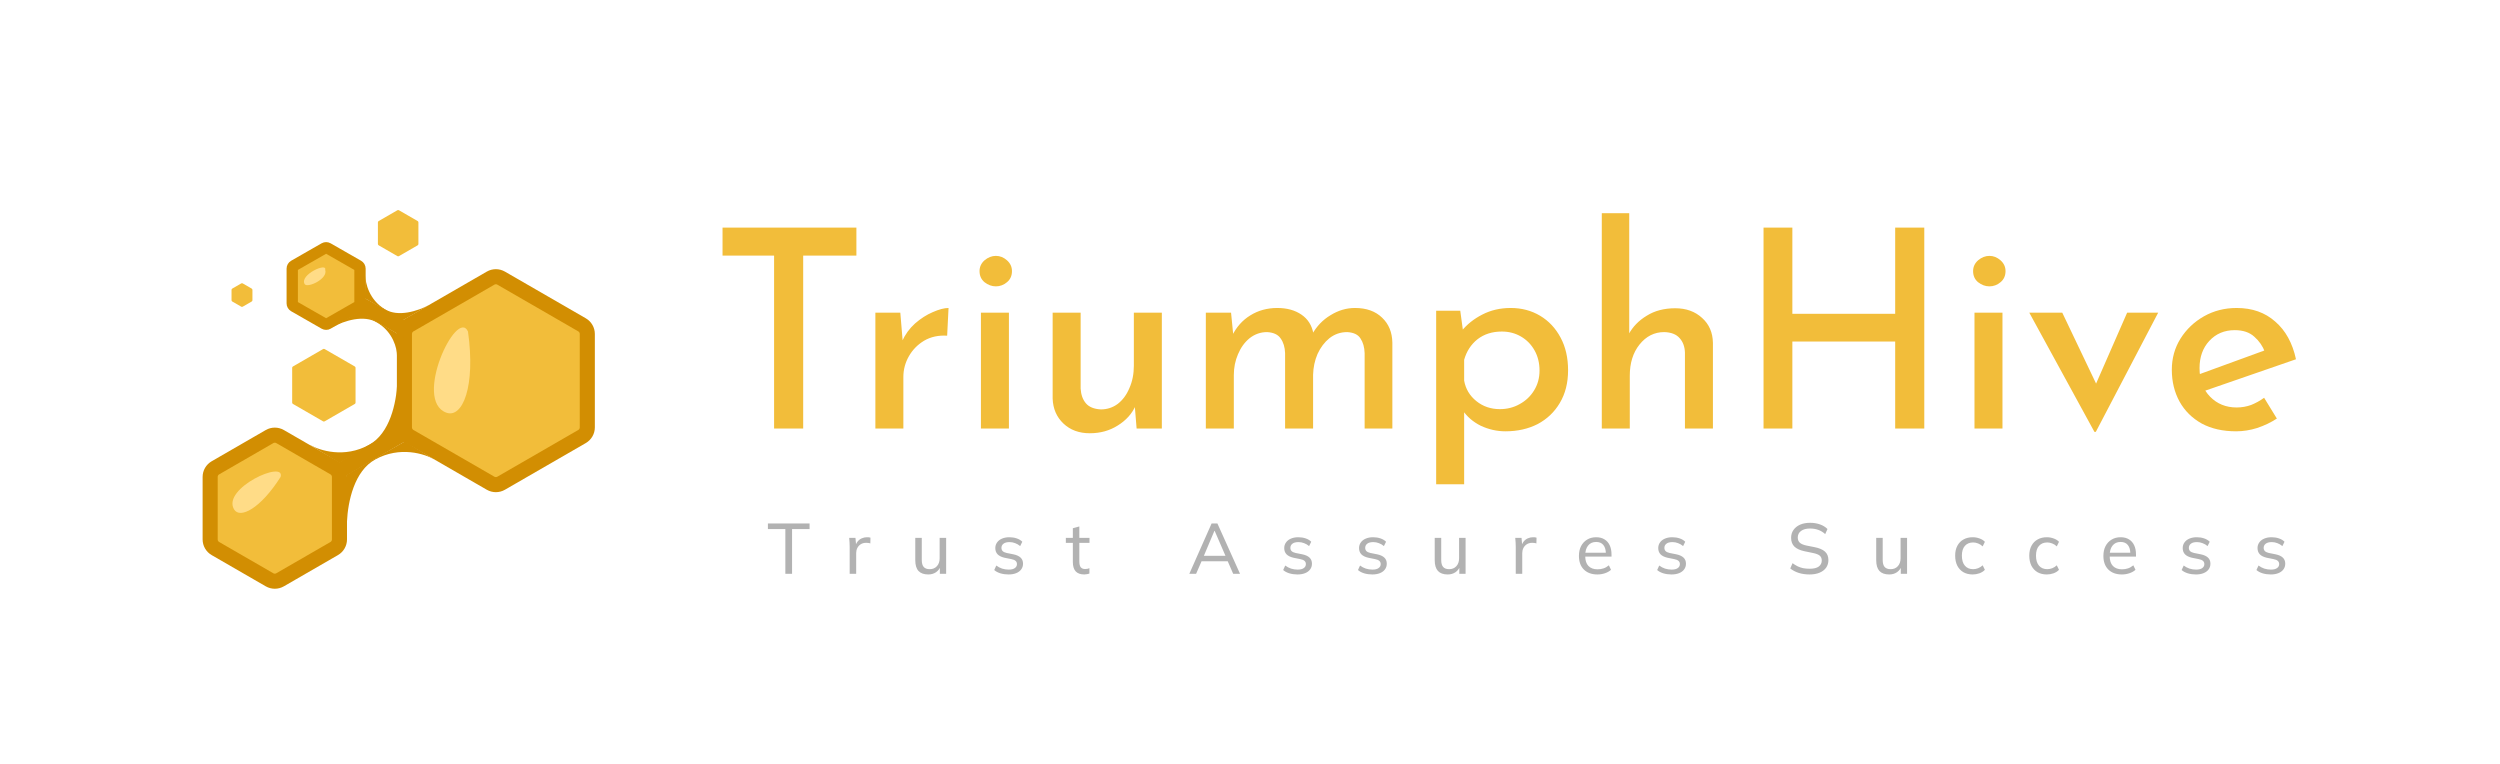 <svg width="2397" height="733" viewBox="0 0 2397 733" fill="none" xmlns="http://www.w3.org/2000/svg">
<path d="M382.479 245.583C382.031 245.842 381.479 245.842 381.032 245.583L363.058 235.206C362.611 234.948 362.335 234.47 362.335 233.953L362.335 213.199C362.335 212.683 362.611 212.205 363.058 211.947L381.032 201.57C381.479 201.311 382.031 201.311 382.479 201.57L400.452 211.947C400.9 212.205 401.175 212.683 401.175 213.199L401.175 233.953C401.175 234.47 400.9 234.948 400.452 235.206L382.479 245.583Z" fill="#F2BD3A"/>
<path d="M311.241 404.001C310.794 404.259 310.242 404.259 309.795 404.001L280.858 387.294C280.411 387.036 280.135 386.558 280.135 386.041L280.135 352.628C280.135 352.111 280.411 351.634 280.858 351.375L309.795 334.669C310.242 334.41 310.794 334.41 311.241 334.669L340.178 351.375C340.626 351.634 340.901 352.111 340.901 352.628L340.901 386.041C340.901 386.558 340.626 387.036 340.178 387.294L311.241 404.001Z" fill="#F2BD3A"/>
<path d="M232.735 294.049C232.288 294.307 231.736 294.307 231.289 294.049L222.712 289.097C222.264 288.839 221.989 288.361 221.989 287.844L221.989 277.941C221.989 277.424 222.264 276.946 222.712 276.688L231.289 271.736C231.736 271.478 232.288 271.478 232.735 271.736L241.312 276.688C241.76 276.946 242.035 277.424 242.035 277.941L242.035 287.844C242.035 288.361 241.76 288.839 241.312 289.097L232.735 294.049Z" fill="#F2BD3A"/>
<path d="M258.422 555.902L206.559 525.959C203.426 524.15 201.496 520.807 201.496 517.188L201.496 457.303C201.496 453.684 203.426 450.341 206.559 448.532L258.422 418.589C261.555 416.78 265.416 416.78 268.549 418.589L320.412 448.532C323.545 450.341 325.475 453.685 325.475 457.303L325.475 517.188C325.475 520.807 323.545 524.15 320.412 525.959L268.549 555.902C265.416 557.711 261.555 557.711 258.422 555.902Z" fill="#F2BD3A" stroke="#D28E02" stroke-width="14.467"/>
<path d="M470.369 463.31L392.822 418.538C389.688 416.729 387.758 413.385 387.758 409.767L387.758 320.223C387.758 316.605 389.688 313.262 392.822 311.453L470.369 266.681C473.503 264.872 477.363 264.872 480.496 266.681L558.044 311.453C561.177 313.262 563.107 316.605 563.107 320.223L563.107 409.767C563.107 413.385 561.177 416.729 558.044 418.538L480.496 463.31C477.363 465.119 473.503 465.119 470.369 463.31Z" fill="#F2BD3A" stroke="#D28E02" stroke-width="14.467"/>
<path d="M311.06 310.436L281.84 293.705C280.827 293.125 280.202 292.048 280.202 290.88L280.202 257.543C280.202 256.376 280.827 255.298 281.84 254.718L311.06 237.987C312.062 237.414 313.293 237.414 314.295 237.987L343.515 254.718C344.528 255.298 345.153 256.376 345.153 257.543L345.153 290.88C345.153 292.048 344.528 293.125 343.515 293.705L314.295 310.436C313.293 311.01 312.062 311.01 311.06 310.436Z" fill="#F2BD3A" stroke="#D28E02" stroke-width="10.851"/>
<line x1="323.856" y1="452.421" x2="389.682" y2="414.082" stroke="#D28E02" stroke-width="14.467"/>
<line x1="391.232" y1="317.414" x2="343.49" y2="290.649" stroke="#D28E02" stroke-width="14.467"/>
<path d="M332.673 510.392C332.516 507.487 332.495 504.028 332.672 500.216L332.669 454.957L388.159 423.226L416.472 440.587C407.163 435.116 383.479 427.457 359.688 440.587C339.764 451.582 333.586 480.582 332.672 500.216L332.673 510.392Z" fill="#D28E02"/>
<path d="M380.921 356.677C381.078 359.582 381.099 363.041 380.922 366.853L380.925 412.112L325.435 443.843L297.122 426.482C306.431 431.953 330.115 439.612 353.906 426.482C373.83 415.486 380.007 386.487 380.922 366.853L380.921 356.677Z" fill="#D28E02"/>
<path d="M417.489 289.05C415.893 290.091 413.939 291.235 411.72 292.382L386.06 307.198L349.829 285.992L350.365 264.189C350.323 271.28 353.766 287.272 369.031 296.52C381.814 304.264 400.287 298.288 411.72 292.382L417.489 289.05Z" fill="#D28E02"/>
<path d="M313.086 316.903C314.674 315.851 316.62 314.693 318.832 313.532L344.388 298.537L380.95 319.805L380.678 341.124C380.639 333.98 376.988 318.527 361.58 309.251C348.678 301.483 330.227 307.551 318.832 313.532L313.086 316.903Z" fill="#D28E02"/>
<path d="M448.704 317.856C456.137 370.551 443.544 401.262 428.015 395.684C395.62 384.046 438.04 294.389 448.704 317.856Z" fill="#FFDC87"/>
<path d="M269.047 457.27C249.832 487.642 229.905 497.935 224.337 488.266C212.721 468.096 273.812 440.525 269.047 457.27Z" fill="#FFDC87"/>
<path d="M311.789 258.706C314.816 267.35 294.541 276.625 292.087 272.365C286.969 263.477 313.889 251.328 311.789 258.706Z" fill="#FFDC87"/>
<path d="M1845 218.232V410.882H1817.1V327.445H1718.51V410.882H1690.88V218.232H1718.51V300.872H1817.1V218.232H1845ZM1893.14 299.809H1919.97V410.882H1893.14V299.809ZM1891.81 259.95C1891.81 255.876 1893.4 252.421 1896.59 249.587C1899.96 246.753 1903.59 245.335 1907.49 245.335C1911.38 245.335 1914.93 246.753 1918.11 249.587C1921.3 252.421 1922.9 255.876 1922.9 259.95C1922.9 264.379 1921.3 267.922 1918.11 270.579C1914.93 273.237 1911.38 274.565 1907.49 274.565C1903.59 274.565 1899.96 273.237 1896.59 270.579C1893.4 267.922 1891.81 264.379 1891.81 259.95ZM2008.14 414.071L1945.69 299.809H1977.31L2018.5 386.17L2002.03 385.373L2039.49 299.809H2069.26L2009.47 414.071H2008.14ZM2143.99 413.54C2131.24 413.54 2120.26 411.06 2111.04 406.099C2101.83 400.962 2094.75 393.965 2089.79 385.107C2084.83 376.072 2082.34 365.886 2082.34 354.549C2082.34 343.565 2085.09 333.645 2090.58 324.787C2096.25 315.753 2103.78 308.578 2113.17 303.264C2122.56 297.949 2133.01 295.292 2144.52 295.292C2159.41 295.292 2171.72 299.632 2181.46 308.312C2191.38 316.816 2198.02 328.862 2201.39 344.451L2110.78 375.807L2104.4 360.395L2177.21 333.822L2171.63 337.542C2169.5 331.873 2166.14 327.002 2161.53 322.927C2156.93 318.676 2150.64 316.55 2142.66 316.55C2132.74 316.55 2124.6 320.004 2118.22 326.913C2112.02 333.645 2108.92 342.325 2108.92 352.954C2108.92 364.292 2112.28 373.415 2119.02 380.324C2125.75 387.233 2134.25 390.687 2144.52 390.687C2149.31 390.687 2153.91 389.89 2158.34 388.296C2162.77 386.524 2166.93 384.221 2170.83 381.387L2183.05 401.316C2177.39 405.036 2171.1 408.048 2164.19 410.351C2157.46 412.477 2150.72 413.54 2143.99 413.54Z" fill="#F2BD3A"/>
<path d="M692.771 218.232H821.116V245.07H770.097V410.882H742.196V245.07H692.771V218.232ZM863.223 299.809L865.88 331.696L864.817 327.445C867.829 320.713 871.992 314.956 877.307 310.172C882.798 305.389 888.467 301.758 894.313 299.278C900.336 296.62 905.385 295.292 909.459 295.292L908.131 321.864C899.805 321.333 892.453 322.927 886.075 326.647C879.875 330.368 875.004 335.328 871.461 341.528C867.918 347.728 866.146 354.371 866.146 361.457V410.882H839.308V299.809H863.223ZM940.512 299.809H967.35V410.882H940.512V299.809ZM939.183 259.95C939.183 255.876 940.777 252.421 943.966 249.587C947.332 246.753 950.964 245.335 954.861 245.335C958.758 245.335 962.301 246.753 965.49 249.587C968.679 252.421 970.273 255.876 970.273 259.95C970.273 264.379 968.679 267.922 965.49 270.579C962.301 273.237 958.758 274.565 954.861 274.565C950.964 274.565 947.332 273.237 943.966 270.579C940.777 267.922 939.183 264.379 939.183 259.95ZM1044.89 415.4C1034.61 415.4 1026.2 412.3 1019.64 406.099C1013.09 399.899 1009.63 391.927 1009.28 382.184V299.809H1036.12V372.618C1036.47 378.464 1038.15 383.158 1041.17 386.701C1044.18 390.244 1048.96 392.193 1055.51 392.547C1061.54 392.547 1066.94 390.776 1071.72 387.233C1076.51 383.513 1080.23 378.464 1082.88 372.086C1085.72 365.709 1087.14 358.534 1087.14 350.563V299.809H1113.97V410.882H1089.79L1087.67 384.841L1088.73 389.093C1085.36 396.71 1079.7 402.999 1071.72 407.959C1063.93 412.92 1054.98 415.4 1044.89 415.4ZM1180.34 299.809L1182.73 323.99L1181.4 321.864C1185.47 313.538 1191.23 307.072 1198.67 302.466C1206.29 297.683 1214.97 295.292 1224.71 295.292C1233.92 295.292 1241.63 297.418 1247.83 301.669C1254.03 305.921 1257.84 311.944 1259.26 319.739L1257.93 320.801C1262.36 312.83 1268.29 306.629 1275.73 302.201C1283.17 297.595 1290.97 295.292 1299.11 295.292C1310.1 295.292 1318.78 298.392 1325.16 304.592C1331.53 310.615 1334.81 318.587 1334.99 328.508V410.882H1308.41V338.605C1308.24 332.936 1306.91 328.242 1304.43 324.522C1302.13 320.801 1297.87 318.764 1291.67 318.41C1285.3 318.41 1279.63 320.359 1274.67 324.256C1269.88 328.153 1266.08 333.202 1263.24 339.402C1260.58 345.603 1259.17 352.246 1258.99 359.332V410.882H1232.15V338.605C1231.97 332.936 1230.56 328.242 1227.9 324.522C1225.42 320.801 1221.08 318.764 1214.88 318.41C1208.68 318.41 1203.1 320.359 1198.14 324.256C1193.36 328.153 1189.64 333.291 1186.98 339.668C1184.32 345.868 1182.99 352.511 1182.99 359.597V410.882H1156.15V299.809H1180.34ZM1443.42 413.54C1435.27 413.54 1427.39 411.768 1419.77 408.225C1412.33 404.505 1406.48 399.456 1402.23 393.079L1403.82 384.841V464.293H1376.99V297.949H1400.1L1403.82 325.319L1401.17 317.613C1406.48 311.058 1413.13 305.744 1421.1 301.669C1429.25 297.418 1438.37 295.292 1448.47 295.292C1458.92 295.292 1468.31 297.772 1476.63 302.732C1484.96 307.692 1491.51 314.69 1496.3 323.724C1501.08 332.582 1503.47 343.034 1503.47 355.08C1503.47 367.126 1500.81 377.578 1495.5 386.436C1490.36 395.116 1483.28 401.848 1474.24 406.631C1465.21 411.237 1454.93 413.54 1443.42 413.54ZM1438.1 392.282C1445.01 392.282 1451.3 390.687 1456.97 387.499C1462.82 384.31 1467.42 379.97 1470.79 374.478C1474.33 368.809 1476.1 362.432 1476.1 355.346C1476.1 348.083 1474.51 341.617 1471.32 335.948C1468.13 330.279 1463.79 325.85 1458.3 322.662C1452.81 319.473 1446.7 317.879 1439.96 317.879C1430.75 317.879 1422.96 320.359 1416.58 325.319C1410.38 330.279 1406.13 336.834 1403.82 344.982V364.912C1405.24 372.884 1409.14 379.438 1415.52 384.576C1421.89 389.713 1429.42 392.282 1438.1 392.282ZM1535.8 410.882V204.414H1562.11V325.053L1561.57 320.536C1565.47 313.273 1571.23 307.338 1578.85 302.732C1586.46 297.949 1595.59 295.558 1606.22 295.558C1616.67 295.558 1625.26 298.658 1631.99 304.858C1638.72 310.881 1642.18 318.853 1642.35 328.773V410.882H1615.52V338.074C1615.34 332.405 1613.66 327.799 1610.47 324.256C1607.28 320.536 1602.32 318.587 1595.59 318.41C1586.2 318.41 1578.31 322.396 1571.94 330.368C1565.74 338.162 1562.64 348.083 1562.64 360.129V410.882H1535.8Z" fill="#F2BD3A"/>
<path d="M752.993 550.178V507.292H736.277V501.88H776.217V507.292H759.432V550.178H752.993ZM814.668 550.178V524.145C814.668 522.775 814.622 521.382 814.531 519.966C814.485 518.505 814.371 517.089 814.189 515.719H820.217L820.971 524.351L819.943 524.419C820.4 522.318 821.176 520.583 822.272 519.213C823.414 517.797 824.762 516.769 826.314 516.13C827.913 515.445 829.557 515.102 831.247 515.102C831.978 515.102 832.594 515.125 833.097 515.171C833.599 515.216 834.101 515.331 834.604 515.513L834.467 521.062C833.782 520.788 833.142 520.628 832.549 520.583C832 520.491 831.315 520.446 830.493 520.446C828.484 520.446 826.748 520.903 825.287 521.816C823.871 522.729 822.775 523.94 821.998 525.447C821.268 526.954 820.902 528.575 820.902 530.311V550.178H814.668ZM890.034 550.795C885.878 550.795 882.75 549.676 880.649 547.438C878.593 545.2 877.566 541.752 877.566 537.093V515.719H883.8V536.956C883.8 539.97 884.417 542.185 885.65 543.601C886.883 545.017 888.801 545.725 891.404 545.725C894.236 545.725 896.52 544.789 898.255 542.916C900.036 540.998 900.927 538.463 900.927 535.312V515.719H907.161V550.178H901.132V542.574H902.023C901.064 545.177 899.534 547.209 897.433 548.671C895.332 550.087 892.866 550.795 890.034 550.795ZM966.97 550.795C964.184 550.795 961.581 550.429 959.16 549.698C956.785 548.968 954.821 547.917 953.269 546.547L955.255 542.231C956.945 543.51 958.795 544.492 960.804 545.177C962.86 545.816 964.961 546.136 967.107 546.136C969.71 546.136 971.674 545.656 972.999 544.697C974.369 543.738 975.054 542.459 975.054 540.861C975.054 539.582 974.62 538.555 973.752 537.778C972.885 537.002 971.514 536.431 969.642 536.065L963.134 534.764C960.211 534.079 957.996 532.983 956.488 531.475C955.027 529.923 954.296 527.936 954.296 525.515C954.296 523.506 954.844 521.725 955.94 520.172C957.036 518.573 958.589 517.34 960.599 516.472C962.654 515.559 965.052 515.102 967.792 515.102C970.304 515.102 972.633 515.468 974.78 516.198C976.972 516.929 978.776 518.002 980.192 519.418L978.137 523.597C976.721 522.364 975.122 521.428 973.341 520.788C971.606 520.103 969.825 519.761 967.998 519.761C965.349 519.761 963.385 520.286 962.106 521.336C960.827 522.341 960.188 523.666 960.188 525.31C960.188 526.543 960.576 527.571 961.352 528.393C962.129 529.169 963.385 529.763 965.12 530.174L971.629 531.475C974.689 532.115 976.995 533.165 978.548 534.627C980.101 536.088 980.877 538.029 980.877 540.45C980.877 542.597 980.283 544.446 979.096 545.999C977.954 547.552 976.333 548.739 974.232 549.561C972.177 550.384 969.756 550.795 966.97 550.795ZM1039.6 550.795C1035.99 550.795 1033.25 549.813 1031.38 547.849C1029.55 545.839 1028.64 542.825 1028.64 538.806V520.514H1021.93V515.719H1028.64V506.47L1034.87 504.758V515.719H1044.6V520.514H1034.87V538.258C1034.87 540.907 1035.33 542.802 1036.24 543.944C1037.2 545.04 1038.57 545.588 1040.35 545.588C1041.27 545.588 1042.04 545.519 1042.68 545.382C1043.37 545.2 1043.99 544.994 1044.53 544.766V549.904C1043.85 550.178 1043.05 550.384 1042.14 550.521C1041.27 550.703 1040.42 550.795 1039.6 550.795ZM1140.31 550.178L1161.69 501.88H1167.24L1188.95 550.178H1182.38L1176.42 536.477L1179.16 538.121H1149.77L1152.78 536.477L1146.82 550.178H1140.31ZM1164.36 509.005L1153.67 534.353L1152.03 532.914H1176.9L1175.6 534.353L1164.63 509.005H1164.36ZM1244 550.795C1241.21 550.795 1238.61 550.429 1236.19 549.698C1233.81 548.968 1231.85 547.917 1230.3 546.547L1232.28 542.231C1233.97 543.51 1235.82 544.492 1237.83 545.177C1239.89 545.816 1241.99 546.136 1244.13 546.136C1246.74 546.136 1248.7 545.656 1250.03 544.697C1251.4 543.738 1252.08 542.459 1252.08 540.861C1252.08 539.582 1251.65 538.555 1250.78 537.778C1249.91 537.002 1248.54 536.431 1246.67 536.065L1240.16 534.764C1237.24 534.079 1235.02 532.983 1233.51 531.475C1232.05 529.923 1231.32 527.936 1231.32 525.515C1231.32 523.506 1231.87 521.725 1232.97 520.172C1234.06 518.573 1235.62 517.34 1237.63 516.472C1239.68 515.559 1242.08 515.102 1244.82 515.102C1247.33 515.102 1249.66 515.468 1251.81 516.198C1254 516.929 1255.8 518.002 1257.22 519.418L1255.16 523.597C1253.75 522.364 1252.15 521.428 1250.37 520.788C1248.63 520.103 1246.85 519.761 1245.02 519.761C1242.38 519.761 1240.41 520.286 1239.13 521.336C1237.85 522.341 1237.21 523.666 1237.21 525.31C1237.21 526.543 1237.6 527.571 1238.38 528.393C1239.16 529.169 1240.41 529.763 1242.15 530.174L1248.66 531.475C1251.71 532.115 1254.02 533.165 1255.57 534.627C1257.13 536.088 1257.9 538.029 1257.9 540.45C1257.9 542.597 1257.31 544.446 1256.12 545.999C1254.98 547.552 1253.36 548.739 1251.26 549.561C1249.2 550.384 1246.78 550.795 1244 550.795ZM1315.73 550.795C1312.94 550.795 1310.34 550.429 1307.92 549.698C1305.54 548.968 1303.58 547.917 1302.03 546.547L1304.01 542.231C1305.7 543.51 1307.55 544.492 1309.56 545.177C1311.62 545.816 1313.72 546.136 1315.87 546.136C1318.47 546.136 1320.43 545.656 1321.76 544.697C1323.13 543.738 1323.81 542.459 1323.81 540.861C1323.81 539.582 1323.38 538.555 1322.51 537.778C1321.64 537.002 1320.27 536.431 1318.4 536.065L1311.89 534.764C1308.97 534.079 1306.75 532.983 1305.25 531.475C1303.79 529.923 1303.05 527.936 1303.05 525.515C1303.05 523.506 1303.6 521.725 1304.7 520.172C1305.79 518.573 1307.35 517.34 1309.36 516.472C1311.41 515.559 1313.81 515.102 1316.55 515.102C1319.06 515.102 1321.39 515.468 1323.54 516.198C1325.73 516.929 1327.53 518.002 1328.95 519.418L1326.9 523.597C1325.48 522.364 1323.88 521.428 1322.1 520.788C1320.36 520.103 1318.58 519.761 1316.76 519.761C1314.11 519.761 1312.14 520.286 1310.86 521.336C1309.59 522.341 1308.95 523.666 1308.95 525.31C1308.95 526.543 1309.33 527.571 1310.11 528.393C1310.89 529.169 1312.14 529.763 1313.88 530.174L1320.39 531.475C1323.45 532.115 1325.75 533.165 1327.31 534.627C1328.86 536.088 1329.64 538.029 1329.64 540.45C1329.64 542.597 1329.04 544.446 1327.85 545.999C1326.71 547.552 1325.09 548.739 1322.99 549.561C1320.94 550.384 1318.51 550.795 1315.73 550.795ZM1388.08 550.795C1383.92 550.795 1380.79 549.676 1378.69 547.438C1376.64 545.2 1375.61 541.752 1375.61 537.093V515.719H1381.84V536.956C1381.84 539.97 1382.46 542.185 1383.69 543.601C1384.93 545.017 1386.84 545.725 1389.45 545.725C1392.28 545.725 1394.56 544.789 1396.3 542.916C1398.08 540.998 1398.97 538.463 1398.97 535.312V515.719H1405.2V550.178H1399.18V542.574H1400.07C1399.11 545.177 1397.58 547.209 1395.48 548.671C1393.37 550.087 1390.91 550.795 1388.08 550.795ZM1453.3 550.178V524.145C1453.3 522.775 1453.25 521.382 1453.16 519.966C1453.12 518.505 1453 517.089 1452.82 515.719H1458.85L1459.6 524.351L1458.57 524.419C1459.03 522.318 1459.81 520.583 1460.9 519.213C1462.04 517.797 1463.39 516.769 1464.94 516.13C1466.54 515.445 1468.19 515.102 1469.88 515.102C1470.61 515.102 1471.22 515.125 1471.73 515.171C1472.23 515.216 1472.73 515.331 1473.23 515.513L1473.1 521.062C1472.41 520.788 1471.77 520.628 1471.18 520.583C1470.63 520.491 1469.95 520.446 1469.12 520.446C1467.11 520.446 1465.38 520.903 1463.92 521.816C1462.5 522.729 1461.4 523.94 1460.63 525.447C1459.9 526.954 1459.53 528.575 1459.53 530.311V550.178H1453.3ZM1531.62 550.795C1526.14 550.795 1521.8 549.219 1518.6 546.068C1515.45 542.916 1513.88 538.577 1513.88 533.051C1513.88 529.397 1514.56 526.246 1515.93 523.597C1517.35 520.903 1519.29 518.824 1521.76 517.363C1524.22 515.856 1527.1 515.102 1530.39 515.102C1533.54 515.102 1536.21 515.787 1538.4 517.157C1540.6 518.482 1542.26 520.377 1543.4 522.844C1544.55 525.31 1545.12 528.233 1545.12 531.612V533.668H1518.74V529.968H1540.87L1539.71 530.859C1539.71 527.297 1538.91 524.533 1537.31 522.57C1535.75 520.606 1533.45 519.624 1530.39 519.624C1527.05 519.624 1524.47 520.788 1522.65 523.118C1520.82 525.401 1519.91 528.53 1519.91 532.503V533.12C1519.91 537.321 1520.93 540.496 1522.99 542.642C1525.09 544.789 1527.99 545.862 1531.69 545.862C1533.75 545.862 1535.66 545.565 1537.44 544.971C1539.23 544.378 1540.94 543.396 1542.58 542.026L1544.64 546.342C1543.08 547.757 1541.14 548.854 1538.81 549.63C1536.53 550.406 1534.13 550.795 1531.62 550.795ZM1602.59 550.795C1599.8 550.795 1597.2 550.429 1594.78 549.698C1592.4 548.968 1590.44 547.917 1588.89 546.547L1590.87 542.231C1592.56 543.51 1594.41 544.492 1596.42 545.177C1598.48 545.816 1600.58 546.136 1602.73 546.136C1605.33 546.136 1607.29 545.656 1608.62 544.697C1609.99 543.738 1610.67 542.459 1610.67 540.861C1610.67 539.582 1610.24 538.555 1609.37 537.778C1608.5 537.002 1607.13 536.431 1605.26 536.065L1598.75 534.764C1595.83 534.079 1593.62 532.983 1592.11 531.475C1590.65 529.923 1589.92 527.936 1589.92 525.515C1589.92 523.506 1590.46 521.725 1591.56 520.172C1592.66 518.573 1594.21 517.34 1596.22 516.472C1598.27 515.559 1600.67 515.102 1603.41 515.102C1605.92 515.102 1608.25 515.468 1610.4 516.198C1612.59 516.929 1614.4 518.002 1615.81 519.418L1613.76 523.597C1612.34 522.364 1610.74 521.428 1608.96 520.788C1607.23 520.103 1605.44 519.761 1603.62 519.761C1600.97 519.761 1599 520.286 1597.73 521.336C1596.45 522.341 1595.81 523.666 1595.81 525.31C1595.81 526.543 1596.2 527.571 1596.97 528.393C1597.75 529.169 1599 529.763 1600.74 530.174L1607.25 531.475C1610.31 532.115 1612.61 533.165 1614.17 534.627C1615.72 536.088 1616.5 538.029 1616.5 540.45C1616.5 542.597 1615.9 544.446 1614.72 545.999C1613.57 547.552 1611.95 548.739 1609.85 549.561C1607.8 550.384 1605.38 550.795 1602.59 550.795ZM1735.06 550.795C1731.18 550.795 1727.69 550.292 1724.58 549.287C1721.48 548.283 1718.78 546.867 1716.5 545.04L1718.69 539.97C1720.29 541.158 1721.91 542.163 1723.56 542.985C1725.2 543.761 1726.96 544.355 1728.83 544.766C1730.75 545.131 1732.83 545.314 1735.06 545.314C1739.04 545.314 1741.96 544.606 1743.83 543.19C1745.75 541.729 1746.71 539.811 1746.71 537.436C1746.71 535.38 1746.05 533.805 1744.72 532.709C1743.4 531.612 1741.09 530.745 1737.81 530.105L1730.47 528.598C1726.04 527.685 1722.73 526.2 1720.54 524.145C1718.39 522.044 1717.32 519.213 1717.32 515.65C1717.32 512.773 1718.08 510.261 1719.58 508.114C1721.14 505.922 1723.26 504.232 1725.95 503.045C1728.69 501.857 1731.89 501.264 1735.54 501.264C1738.92 501.264 1742.05 501.766 1744.93 502.771C1747.81 503.776 1750.23 505.26 1752.19 507.224L1750 512.088C1747.94 510.215 1745.73 508.868 1743.35 508.046C1741.03 507.178 1738.38 506.744 1735.41 506.744C1731.8 506.744 1728.94 507.521 1726.84 509.074C1724.74 510.626 1723.69 512.727 1723.69 515.376C1723.69 517.477 1724.35 519.144 1725.68 520.377C1727 521.565 1729.2 522.478 1732.26 523.118L1739.59 524.556C1744.24 525.47 1747.65 526.908 1749.79 528.872C1751.99 530.836 1753.08 533.554 1753.08 537.025C1753.08 539.765 1752.35 542.185 1750.89 544.286C1749.43 546.342 1747.35 547.94 1744.66 549.082C1741.96 550.224 1738.76 550.795 1735.06 550.795ZM1811.38 550.795C1807.22 550.795 1804.09 549.676 1801.99 547.438C1799.94 545.2 1798.91 541.752 1798.91 537.093V515.719H1805.14V536.956C1805.14 539.97 1805.76 542.185 1806.99 543.601C1808.23 545.017 1810.14 545.725 1812.75 545.725C1815.58 545.725 1817.86 544.789 1819.6 542.916C1821.38 540.998 1822.27 538.463 1822.27 535.312V515.719H1828.5V550.178H1822.48V542.574H1823.37C1822.41 545.177 1820.88 547.209 1818.78 548.671C1816.68 550.087 1814.21 550.795 1811.38 550.795ZM1891.46 550.795C1888.04 550.795 1885.07 550.087 1882.56 548.671C1880.05 547.209 1878.08 545.131 1876.67 542.437C1875.3 539.696 1874.61 536.454 1874.61 532.709C1874.61 529.009 1875.32 525.858 1876.74 523.255C1878.15 520.606 1880.12 518.596 1882.63 517.226C1885.14 515.81 1888.08 515.102 1891.46 515.102C1893.7 515.102 1895.87 515.49 1897.97 516.267C1900.07 516.998 1901.79 518.071 1903.11 519.487L1900.99 523.871C1899.66 522.592 1898.2 521.656 1896.6 521.062C1895 520.423 1893.43 520.103 1891.88 520.103C1888.5 520.103 1885.85 521.199 1883.93 523.392C1882.01 525.538 1881.05 528.667 1881.05 532.777C1881.05 536.933 1882.01 540.13 1883.93 542.368C1885.85 544.606 1888.5 545.725 1891.88 545.725C1893.38 545.725 1894.94 545.428 1896.53 544.834C1898.13 544.241 1899.62 543.304 1900.99 542.026L1903.11 546.342C1901.74 547.803 1899.98 548.922 1897.84 549.698C1895.73 550.429 1893.61 550.795 1891.46 550.795ZM1962.53 550.795C1959.1 550.795 1956.13 550.087 1953.62 548.671C1951.11 547.209 1949.15 545.131 1947.73 542.437C1946.36 539.696 1945.67 536.454 1945.67 532.709C1945.67 529.009 1946.38 525.858 1947.8 523.255C1949.21 520.606 1951.18 518.596 1953.69 517.226C1956.2 515.81 1959.15 515.102 1962.53 515.102C1964.77 515.102 1966.93 515.49 1969.04 516.267C1971.14 516.998 1972.85 518.071 1974.17 519.487L1972.05 523.871C1970.73 522.592 1969.26 521.656 1967.67 521.062C1966.07 520.423 1964.49 520.103 1962.94 520.103C1959.56 520.103 1956.91 521.199 1954.99 523.392C1953.07 525.538 1952.11 528.667 1952.11 532.777C1952.11 536.933 1953.07 540.13 1954.99 542.368C1956.91 544.606 1959.56 545.725 1962.94 545.725C1964.45 545.725 1966 545.428 1967.6 544.834C1969.2 544.241 1970.68 543.304 1972.05 542.026L1974.17 546.342C1972.8 547.803 1971.05 548.922 1968.9 549.698C1966.8 550.429 1964.67 550.795 1962.53 550.795ZM2034.48 550.795C2029 550.795 2024.66 549.219 2021.46 546.068C2018.31 542.916 2016.74 538.577 2016.74 533.051C2016.74 529.397 2017.42 526.246 2018.79 523.597C2020.21 520.903 2022.15 518.824 2024.62 517.363C2027.08 515.856 2029.96 515.102 2033.25 515.102C2036.4 515.102 2039.07 515.787 2041.26 517.157C2043.46 518.482 2045.12 520.377 2046.26 522.844C2047.41 525.31 2047.98 528.233 2047.98 531.612V533.668H2021.6V529.968H2043.73L2042.56 530.859C2042.56 527.297 2041.77 524.533 2040.17 522.57C2038.61 520.606 2036.31 519.624 2033.25 519.624C2029.91 519.624 2027.33 520.788 2025.51 523.118C2023.68 525.401 2022.77 528.53 2022.77 532.503V533.12C2022.77 537.321 2023.79 540.496 2025.85 542.642C2027.95 544.789 2030.85 545.862 2034.55 545.862C2036.6 545.862 2038.52 545.565 2040.3 544.971C2042.09 544.378 2043.8 543.396 2045.44 542.026L2047.5 546.342C2045.94 547.757 2044 548.854 2041.67 549.63C2039.39 550.406 2036.99 550.795 2034.48 550.795ZM2105.45 550.795C2102.66 550.795 2100.06 550.429 2097.64 549.698C2095.26 548.968 2093.3 547.917 2091.75 546.547L2093.73 542.231C2095.42 543.51 2097.27 544.492 2099.28 545.177C2101.34 545.816 2103.44 546.136 2105.59 546.136C2108.19 546.136 2110.15 545.656 2111.48 544.697C2112.85 543.738 2113.53 542.459 2113.53 540.861C2113.53 539.582 2113.1 538.555 2112.23 537.778C2111.36 537.002 2109.99 536.431 2108.12 536.065L2101.61 534.764C2098.69 534.079 2096.47 532.983 2094.97 531.475C2093.51 529.923 2092.78 527.936 2092.78 525.515C2092.78 523.506 2093.32 521.725 2094.42 520.172C2095.52 518.573 2097.07 517.34 2099.08 516.472C2101.13 515.559 2103.53 515.102 2106.27 515.102C2108.78 515.102 2111.11 515.468 2113.26 516.198C2115.45 516.929 2117.26 518.002 2118.67 519.418L2116.62 523.597C2115.2 522.364 2113.6 521.428 2111.82 520.788C2110.08 520.103 2108.3 519.761 2106.48 519.761C2103.83 519.761 2101.86 520.286 2100.59 521.336C2099.31 522.341 2098.67 523.666 2098.67 525.31C2098.67 526.543 2099.06 527.571 2099.83 528.393C2100.61 529.169 2101.86 529.763 2103.6 530.174L2110.11 531.475C2113.17 532.115 2115.47 533.165 2117.03 534.627C2118.58 536.088 2119.36 538.029 2119.36 540.45C2119.36 542.597 2118.76 544.446 2117.58 545.999C2116.43 547.552 2114.81 548.739 2112.71 549.561C2110.66 550.384 2108.24 550.795 2105.45 550.795ZM2177.18 550.795C2174.4 550.795 2171.79 550.429 2169.37 549.698C2167 548.968 2165.03 547.917 2163.48 546.547L2165.47 542.231C2167.16 543.51 2169.01 544.492 2171.02 545.177C2173.07 545.816 2175.17 546.136 2177.32 546.136C2179.92 546.136 2181.89 545.656 2183.21 544.697C2184.58 543.738 2185.27 542.459 2185.27 540.861C2185.27 539.582 2184.83 538.555 2183.96 537.778C2183.1 537.002 2181.73 536.431 2179.85 536.065L2173.34 534.764C2170.42 534.079 2168.21 532.983 2166.7 531.475C2165.24 529.923 2164.51 527.936 2164.51 525.515C2164.51 523.506 2165.06 521.725 2166.15 520.172C2167.25 518.573 2168.8 517.34 2170.81 516.472C2172.87 515.559 2175.26 515.102 2178 515.102C2180.52 515.102 2182.84 515.468 2184.99 516.198C2187.18 516.929 2188.99 518.002 2190.4 519.418L2188.35 523.597C2186.93 522.364 2185.33 521.428 2183.55 520.788C2181.82 520.103 2180.04 519.761 2178.21 519.761C2175.56 519.761 2173.6 520.286 2172.32 521.336C2171.04 522.341 2170.4 523.666 2170.4 525.31C2170.4 526.543 2170.79 527.571 2171.56 528.393C2172.34 529.169 2173.6 529.763 2175.33 530.174L2181.84 531.475C2184.9 532.115 2187.21 533.165 2188.76 534.627C2190.31 536.088 2191.09 538.029 2191.09 540.45C2191.09 542.597 2190.49 544.446 2189.31 545.999C2188.17 547.552 2186.54 548.739 2184.44 549.561C2182.39 550.384 2179.97 550.795 2177.18 550.795Z" fill="#B2B2B2"/>
</svg>
